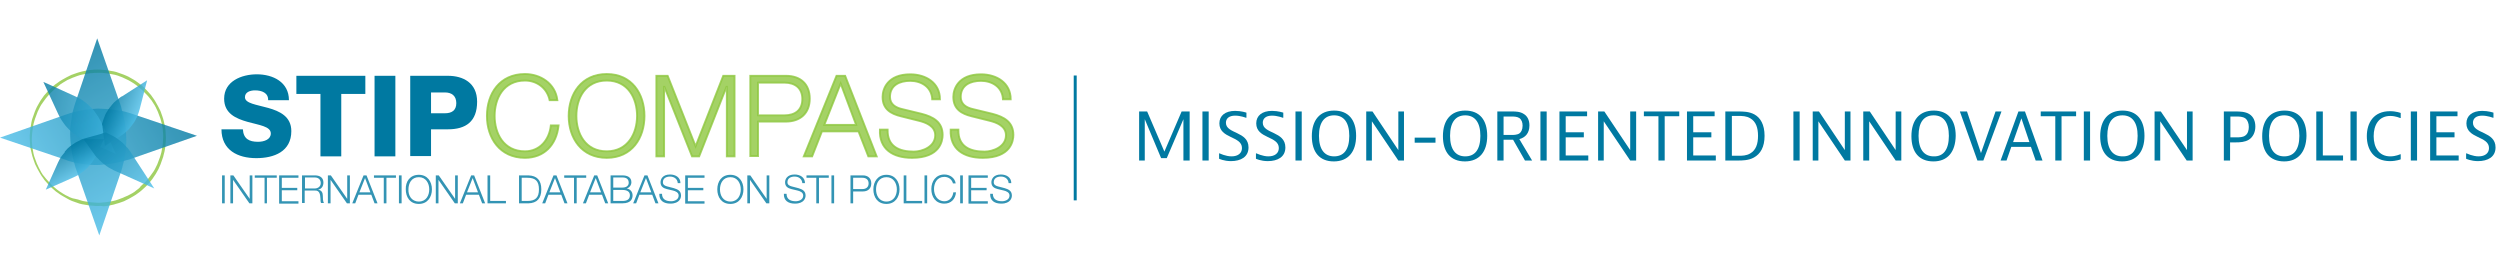 <?xml version="1.0" encoding="utf-8"?>
<!-- Generator: Adobe Illustrator 24.2.0, SVG Export Plug-In . SVG Version: 6.00 Build 0)  -->
<svg version="1.1" id="Calque_1" xmlns="http://www.w3.org/2000/svg" xmlns:xlink="http://www.w3.org/1999/xlink" x="0px" y="0px"
	 viewBox="0 0 841 92" style="enable-background:new 0 0 841 92;" xml:space="preserve">
<style type="text/css">
	.st0{fill:#0079A1;}
	.st1{opacity:0.8;}
	.st2{fill:#8DC63F;}
	.st3{fill:url(#SVGID_1_);}
	.st4{fill:url(#SVGID_2_);}
	.st5{fill:url(#SVGID_3_);}
	.st6{fill:url(#SVGID_4_);}
	.st7{fill:url(#SVGID_5_);}
	.st8{fill:url(#SVGID_6_);}
	.st9{opacity:0.8;fill:#8DC63F;stroke:#8DC63F;stroke-width:0.639;stroke-miterlimit:10;}
	.st10{opacity:0.8;fill:#0079A1;}
</style>
<g>
	<polygon class="st0" points="385.9,37.5 391.7,51 397.5,37.5 400.2,37.5 400.2,54 398.1,54 398.1,40.1 392.5,53.2 390.6,53.2 
		385.1,40.1 385.1,54 383.2,54 383.2,37.5 	"/>
	<rect x="404.5" y="37.5" class="st0" width="2.1" height="16.5"/>
	<path class="st0" d="M419.3,39.6h-0.2c0,0-1.8-0.7-3.6-0.7c-2.1,0-3.1,1-3.1,2.4c0,3.8,7.6,2.8,7.6,8.3c0,3.2-2.6,4.6-5.9,4.6
		c-2.4,0-4-0.8-4-0.8v-1.8h0.2c0,0,2,1,4,1c2.2,0,3.5-1.1,3.5-2.8c0-4.1-7.6-3.1-7.6-8.3c0-2.6,2-4.2,5.3-4.2c2.1,0,3.8,0.6,3.8,0.6
		L419.3,39.6L419.3,39.6z"/>
	<path class="st0" d="M431.7,39.6h-0.2c0,0-1.8-0.7-3.6-0.7c-2.1,0-3.1,1-3.1,2.4c0,3.8,7.6,2.8,7.6,8.3c0,3.2-2.6,4.6-5.9,4.6
		c-2.4,0-4-0.8-4-0.8v-1.8h0.2c0,0,2,1,4,1c2.2,0,3.5-1.1,3.5-2.8c0-4.1-7.6-3.1-7.6-8.3c0-2.6,2-4.2,5.3-4.2c2.1,0,3.8,0.6,3.8,0.6
		L431.7,39.6L431.7,39.6z"/>
	<rect x="435.8" y="37.5" class="st0" width="2.1" height="16.5"/>
	<path class="st0" d="M448.7,54.3c-4.8,0-7.4-3.1-7.4-8.5s2.7-8.6,7.5-8.6s7.4,3.1,7.4,8.5S453.5,54.3,448.7,54.3z M453.9,45.7
		c0-4.6-1.9-6.9-5.1-6.9s-5.1,2.3-5.1,6.9s1.9,6.9,5.1,6.9S453.9,50.4,453.9,45.7z"/>
	<polygon class="st0" points="461.7,37.5 470.4,50.5 470.4,37.5 472.3,37.5 472.3,54 470.4,54 461.5,40.8 461.5,54 459.6,54 
		459.6,37.5 	"/>
	<rect x="475.9" y="46.3" class="st0" width="7" height="1.7"/>
	<path class="st0" d="M492.8,54.3c-4.8,0-7.4-3.1-7.4-8.5s2.7-8.6,7.5-8.6s7.4,3.1,7.4,8.5S497.6,54.3,492.8,54.3z M498,45.7
		c0-4.6-1.9-6.9-5.1-6.9s-5.1,2.3-5.1,6.9s1.9,6.9,5.1,6.9S498,50.4,498,45.7z"/>
	<path class="st0" d="M505.8,47v7h-2.1V37.5h5c1.1,0,2.7,0,4,0.9c1.1,0.7,1.8,2,1.8,3.8c0,2.7-1.5,4.1-3.4,4.6l4.3,7.2H513l-4-7
		H505.8z M505.8,45.4h2.8c0.5,0,1.7,0,2.5-0.5c0.6-0.4,1.1-1.3,1.1-2.6c0-1.1-0.3-2-1.1-2.6c-0.8-0.5-1.9-0.5-2.5-0.5h-2.8
		L505.8,45.4L505.8,45.4z"/>
	<rect x="518.2" y="37.5" class="st0" width="2.1" height="16.5"/>
	<polygon class="st0" points="533.9,37.5 533.9,39.1 526.7,39.1 526.7,44.5 532.8,44.5 532.8,46.2 526.7,46.2 526.7,52.3 
		534.3,52.3 534.3,54 524.6,54 524.6,37.5 	"/>
	<polygon class="st0" points="539.7,37.5 548.4,50.5 548.4,37.5 550.4,37.5 550.4,54 548.4,54 539.5,40.8 539.5,54 537.6,54 
		537.6,37.5 	"/>
	<polygon class="st0" points="564.9,37.5 564.9,39.1 560,39.1 560,54 557.9,54 557.9,39.1 553,39.1 553,37.5 	"/>
	<polygon class="st0" points="576.8,37.5 576.8,39.1 569.6,39.1 569.6,44.5 575.7,44.5 575.7,46.2 569.6,46.2 569.6,52.3 
		577.2,52.3 577.2,54 567.5,54 567.5,37.5 	"/>
	<path class="st0" d="M584.7,37.5c1.6,0,3.7,0,5.5,1c2,1.1,3.4,3.4,3.4,7.2s-1.4,6.1-3.6,7.3c-1.8,1-4,1-5.4,1h-4.2V37.5H584.7z
		 M582.6,52.4h2.2c1.2,0,2.7,0,4-0.8c1.9-1.1,2.6-3.2,2.6-5.9s-0.7-4.8-2.6-5.9c-1.3-0.8-2.8-0.8-4-0.8h-2.2V52.4z"/>
	<rect x="603.3" y="37.5" class="st0" width="2.1" height="16.5"/>
	<polygon class="st0" points="611.9,37.5 620.6,50.5 620.6,37.5 622.5,37.5 622.5,54 620.6,54 611.7,40.8 611.7,54 609.8,54 
		609.8,37.5 	"/>
	<polygon class="st0" points="629,37.5 637.7,50.5 637.7,37.5 639.6,37.5 639.6,54 637.7,54 628.8,40.8 628.8,54 626.8,54 
		626.8,37.5 	"/>
	<path class="st0" d="M650.4,54.3c-4.8,0-7.4-3.1-7.4-8.5s2.7-8.6,7.5-8.6s7.4,3.1,7.4,8.5C657.8,51.1,655.2,54.3,650.4,54.3z
		 M655.6,45.7c0-4.6-1.9-6.9-5.1-6.9c-3.3,0-5.1,2.3-5.1,6.9s1.9,6.9,5.1,6.9C653.7,52.7,655.6,50.4,655.6,45.7z"/>
	<polygon class="st0" points="661.7,37.5 666.4,51.5 671.3,37.5 673.3,37.5 667.2,54 665.2,54 659.3,37.5 	"/>
	<path class="st0" d="M684.8,54l-1.6-4.6h-6.6L675,54h-2l6-16.5h2.2l5.9,16.5H684.8z M677.2,47.8h5.5l-2.7-8L677.2,47.8z"/>
	<polygon class="st0" points="698.4,37.5 698.4,39.1 693.5,39.1 693.5,54 691.4,54 691.4,39.1 686.5,39.1 686.5,37.5 	"/>
	<rect x="701" y="37.5" class="st0" width="2.1" height="16.5"/>
	<path class="st0" d="M713.9,54.3c-4.8,0-7.4-3.1-7.4-8.5s2.7-8.6,7.5-8.6s7.4,3.1,7.4,8.5S718.7,54.3,713.9,54.3z M719.1,45.7
		c0-4.6-1.9-6.9-5.1-6.9c-3.3,0-5.1,2.3-5.1,6.9s1.9,6.9,5.1,6.9C717.3,52.7,719.1,50.4,719.1,45.7z"/>
	<polygon class="st0" points="726.9,37.5 735.7,50.5 735.7,37.5 737.6,37.5 737.6,54 735.6,54 726.7,40.8 726.7,54 724.8,54 
		724.8,37.5 	"/>
	<path class="st0" d="M752,37.5c1.3,0,3.3,0,4.7,0.9s2,2.4,2,4.2c0,2-0.9,3.6-2.2,4.4c-1.3,0.8-2.9,0.9-4.5,0.9h-1.8V54h-2.1V37.5
		H752z M750.3,46.2h2.1c0.9,0,2.1,0,2.9-0.6c0.9-0.6,1.2-1.8,1.2-2.9c0-1.2-0.4-2.3-1.2-2.9c-0.9-0.6-2.1-0.6-2.9-0.6h-2.1V46.2z"/>
	<path class="st0" d="M768.4,54.3c-4.8,0-7.4-3.1-7.4-8.5s2.7-8.6,7.5-8.6s7.4,3.1,7.4,8.5C775.8,51.1,773.1,54.3,768.4,54.3z
		 M773.5,45.7c0-4.6-1.9-6.9-5.1-6.9s-5.1,2.3-5.1,6.9s1.9,6.9,5.1,6.9S773.5,50.4,773.5,45.7z"/>
	<polygon class="st0" points="781.4,37.5 781.4,52.3 788.2,52.3 788.2,54 779.2,54 779.2,37.5 	"/>
	<rect x="790.7" y="37.5" class="st0" width="2.1" height="16.5"/>
	<path class="st0" d="M807.6,53.6c0,0-1.5,0.6-3.6,0.6c-5.5,0-7.8-3.9-7.8-8.4s2.3-8.4,7.8-8.4c2.1,0,3.6,0.6,3.6,0.6v1.7h-0.2
		c0,0-1.5-0.7-3.3-0.7c-3.9,0-5.6,3.1-5.6,6.8s1.7,6.8,5.6,6.8c1.8,0,3.3-0.7,3.3-0.7h0.2V53.6z"/>
	<rect x="811" y="37.5" class="st0" width="2.1" height="16.5"/>
	<polygon class="st0" points="826.7,37.5 826.7,39.1 819.6,39.1 819.6,44.5 825.7,44.5 825.7,46.2 819.6,46.2 819.6,52.3 
		827.1,52.3 827.1,54 817.5,54 817.5,37.5 	"/>
	<path class="st0" d="M838.8,39.6h-0.2c0,0-1.8-0.7-3.6-0.7c-2.1,0-3.1,1-3.1,2.4c0,3.8,7.6,2.8,7.6,8.3c0,3.2-2.6,4.6-5.9,4.6
		c-2.4,0-4-0.8-4-0.8v-1.8h0.2c0,0,2,1,4,1c2.2,0,3.5-1.1,3.5-2.8c0-4.1-7.6-3.1-7.6-8.3c0-2.6,2-4.2,5.3-4.2c2.1,0,3.8,0.6,3.8,0.6
		V39.6z"/>
	<rect x="361.2" y="25.4" class="st0" width="1" height="42"/>
</g>
<g>
	<g>
		<g class="st1">
			<path class="st2" d="M33,69.3L33,69.3c-0.6,0-1.2,0-1.8-0.1c-0.6,0-1.2-0.1-1.8-0.2c-0.6-0.1-1.2-0.2-1.8-0.3
				c-0.6-0.1-1.2-0.3-1.7-0.5h0c-0.6-0.2-1.1-0.4-1.7-0.6c-0.5-0.2-1.1-0.5-1.6-0.8c-0.5-0.3-1.1-0.6-1.6-0.9c-0.5-0.3-1-0.6-1.5-1
				l0,0c-0.5-0.3-1-0.7-1.4-1.1c-0.5-0.4-0.9-0.8-1.3-1.2c-0.4-0.4-0.8-0.9-1.2-1.3l0,0c-0.4-0.4-0.8-0.9-1.1-1.4l0,0
				c-0.4-0.5-0.7-1-1-1.5l0,0c-0.3-0.5-0.6-1-0.9-1.6c-0.3-0.5-0.5-1.1-0.8-1.6c-0.2-0.6-0.4-1.1-0.6-1.7c-0.2-0.6-0.4-1.2-0.5-1.7
				l0,0c-0.1-0.6-0.3-1.1-0.4-1.7l0,0v0l0,0l0,0l0,0c-0.1-0.6-0.2-1.2-0.2-1.8c0-0.6-0.1-1.2-0.1-1.8v-0.2c0-0.6,0-1.1,0.1-1.7
				c0-0.6,0.1-1.2,0.2-1.8c0.1-0.6,0.2-1.2,0.3-1.8c0.1-0.6,0.3-1.2,0.5-1.7c0.2-0.6,0.4-1.1,0.6-1.7c0.2-0.6,0.5-1.1,0.7-1.6
				c0.3-0.5,0.6-1.1,0.9-1.6l0,0l0,0c0.3-0.5,0.6-1,1-1.5c0.3-0.5,0.7-1,1.1-1.4c0.4-0.5,0.8-0.9,1.2-1.3c0.4-0.4,0.9-0.8,1.3-1.2
				c0.4-0.4,0.9-0.8,1.4-1.1c0.5-0.4,1-0.7,1.5-1c0.5-0.3,1-0.6,1.6-0.9c0.5-0.3,1.1-0.5,1.6-0.8c0.6-0.2,1.1-0.4,1.7-0.6
				c0.6-0.2,1.2-0.4,1.7-0.5c0.6-0.1,1.2-0.3,1.8-0.4l0,0l0,0c0.6-0.1,1.2-0.2,1.8-0.2c0.6-0.1,1.2-0.1,1.8-0.1c0.6,0,1.2,0,1.8,0.1
				h0c0,0,0,0,0,0l0,0c0.6,0,1.2,0.1,1.8,0.2c0.6,0.1,1.2,0.2,1.8,0.3l0,0c0.6,0.1,1.2,0.3,1.7,0.5c0.6,0.2,1.1,0.4,1.7,0.6l0,0
				c0.6,0.2,1.1,0.5,1.6,0.7c0.5,0.3,1.1,0.6,1.6,0.9l0,0c0.5,0.3,1,0.6,1.5,1c0.5,0.4,1,0.7,1.4,1.1c0.5,0.4,0.9,0.8,1.3,1.2
				c0.4,0.4,0.8,0.9,1.2,1.3c0.4,0.4,0.8,0.9,1.1,1.4c0.4,0.5,0.7,1,1,1.5c0.3,0.5,0.6,1,0.9,1.6c0.3,0.5,0.5,1.1,0.8,1.6
				c0.2,0.5,0.4,1.1,0.6,1.7c0.2,0.6,0.4,1.2,0.5,1.7c0.1,0.6,0.3,1.2,0.4,1.8c0.1,0.6,0.2,1.2,0.2,1.8l0,0l0,0
				c0,0.6,0.1,1.2,0.1,1.8c0,0.1,0,0.2,0,0.3c0,0.6,0,1.2-0.1,1.8c0,0.6-0.1,1.2-0.2,1.8c-0.1,0.6-0.2,1.2-0.4,1.8
				c-0.1,0.6-0.3,1.2-0.5,1.7c-0.2,0.6-0.4,1.1-0.6,1.7c-0.2,0.5-0.5,1.1-0.7,1.6l0,0c-0.3,0.5-0.6,1.1-0.9,1.6
				c-0.3,0.5-0.7,1-1,1.5c-0.4,0.5-0.7,1-1.1,1.4c-0.4,0.5-0.8,0.9-1.2,1.3c-0.4,0.4-0.9,0.8-1.3,1.2l0,0c-0.5,0.4-0.9,0.8-1.4,1.1
				c-0.5,0.4-1,0.7-1.5,1c-0.5,0.3-1,0.6-1.6,0.9c-0.5,0.3-1.1,0.5-1.6,0.8c-0.6,0.2-1.1,0.4-1.7,0.6c-0.6,0.2-1.2,0.3-1.7,0.5
				c-0.6,0.1-1.2,0.3-1.8,0.4c-0.6,0.1-1.2,0.2-1.8,0.2C34.2,69.2,33.5,69.3,33,69.3z M26.2,67.1c0.5,0.2,1.1,0.3,1.6,0.5
				c0.6,0.1,1.1,0.2,1.7,0.3c0.6,0.1,1.1,0.2,1.7,0.2c0.6,0,1.1,0.1,1.7,0.1H33c0.6,0,1.1,0,1.7-0.1c0.6,0,1.1-0.1,1.7-0.2
				c0.6-0.1,1.1-0.2,1.7-0.3c0.6-0.1,1.1-0.3,1.7-0.5s1.1-0.4,1.6-0.6c0.5-0.2,1-0.5,1.6-0.7c0.5-0.3,1-0.5,1.5-0.8
				c0.5-0.3,1-0.6,1.4-1c0.5-0.3,0.9-0.7,1.3-1.1v-0.1l0,0c0.4-0.4,0.8-0.8,1.2-1.1c0.4-0.4,0.8-0.8,1.2-1.3
				c0.4-0.4,0.7-0.9,1.1-1.4c0.3-0.5,0.7-0.9,1-1.4c0.3-0.5,0.6-1,0.8-1.5c0.3-0.5,0.5-1,0.7-1.6c0.2-0.5,0.4-1.1,0.6-1.6
				c0.2-0.5,0.3-1.1,0.5-1.7c0.1-0.5,0.2-1.1,0.3-1.7v0c0,0,0,0,0,0v0h0c0.1-0.6,0.2-1.1,0.2-1.7c0-0.6,0.1-1.1,0.1-1.7
				c0-0.1,0-0.2,0-0.2c0-0.6,0-1.2-0.1-1.7c0-0.6-0.1-1.1-0.2-1.7c-0.1-0.6-0.2-1.1-0.4-1.7c-0.1-0.6-0.3-1.1-0.5-1.6
				c-0.2-0.5-0.4-1.1-0.6-1.6h-0.2l0.2,0c-0.2-0.5-0.5-1-0.7-1.5c-0.3-0.5-0.5-1-0.9-1.5c-0.3-0.5-0.6-1-1-1.4
				c-0.3-0.4-0.7-0.9-1.1-1.3c-0.4-0.4-0.8-0.8-1.2-1.2c-0.4-0.4-0.8-0.8-1.3-1.2c-0.4-0.4-0.9-0.7-1.4-1.1c-0.5-0.3-1-0.7-1.4-0.9
				c-0.5-0.3-1-0.6-1.5-0.8h0l0,0c-0.5-0.2-1-0.5-1.5-0.7c-0.5-0.2-1.1-0.4-1.6-0.6c-0.6-0.2-1.1-0.3-1.7-0.4
				c-0.6-0.1-1.1-0.2-1.7-0.3c-0.6-0.1-1.1-0.1-1.7-0.2l0,0c0,0,0,0,0,0h0c-0.5,0-1,0-1.5,0h-0.2c-0.6,0-1.1,0-1.7,0.1
				c-0.6,0-1.1,0.1-1.7,0.2c-0.6,0.1-1.1,0.2-1.7,0.3c-0.6,0.1-1.1,0.3-1.7,0.5c-0.5,0.2-1.1,0.4-1.6,0.6c-0.5,0.2-1,0.5-1.6,0.7
				c-0.5,0.3-1,0.6-1.5,0.9c-0.5,0.3-1,0.6-1.4,1c-0.4,0.3-0.9,0.7-1.3,1.1c-0.4,0.4-0.9,0.8-1.3,1.2c-0.4,0.4-0.8,0.8-1.2,1.3
				c-0.4,0.4-0.7,0.9-1.1,1.4c-0.3,0.5-0.7,0.9-1,1.4c-0.3,0.5-0.6,1-0.8,1.5c-0.3,0.5-0.5,1-0.7,1.6c-0.2,0.5-0.4,1.1-0.6,1.6
				c-0.2,0.5-0.3,1.1-0.5,1.7c-0.1,0.5-0.2,1.1-0.3,1.7c-0.1,0.6-0.1,1.1-0.2,1.7c0,0.5-0.1,1.1-0.1,1.6c0,0,0,0.1,0,0.1
				c0,0.6,0,1.2,0.1,1.7c0,0.6,0.1,1.1,0.2,1.7h0l0,0.1c0.1,0.5,0.2,1.1,0.3,1.6l0,0l0,0l0,0l0,0c0.1,0.5,0.3,1.1,0.5,1.6
				c0.2,0.5,0.4,1.1,0.6,1.6h0.2l-0.2,0c0.2,0.5,0.5,1,0.7,1.5c0.3,0.5,0.5,1,0.8,1.5c0.3,0.5,0.6,1,1,1.4c0.4,0.5,0.7,0.9,1.1,1.3
				c0.4,0.4,0.8,0.9,1.2,1.3c0.4,0.4,0.8,0.8,1.3,1.2c0.4,0.4,0.9,0.7,1.4,1.1l0,0c0.5,0.3,0.9,0.6,1.4,0.9c0.5,0.3,1,0.6,1.5,0.8
				c0.5,0.3,1,0.5,1.6,0.7C25.1,66.8,25.6,67,26.2,67.1l0-0.2L26.2,67.1z"/>
		</g>
		<g>
			<g>
				<g>
					<g class="st1">
						
							<linearGradient id="SVGID_1_" gradientUnits="userSpaceOnUse" x1="200.737" y1="18.587" x2="238.916" y2="18.587" gradientTransform="matrix(1.317 -0.753 0.654 1.144 -268.404 190.239)">
							<stop  offset="0" style="stop-color:#4ABDE8"/>
							<stop  offset="1" style="stop-color:#0078A1"/>
						</linearGradient>
						<path class="st3" d="M32.6,55.5c-0.3,0-0.6,0-0.9,0c-1,0-1.9-0.1-2.8-0.2c-0.9-0.1-1.8-0.2-2.7-0.4l-0.1,0
							c-0.9-0.2-1.9-0.4-2.8-0.7c-0.4-0.1-0.7-0.2-1.1-0.4L0,46.3l22-7.7c0.5-0.2,1-0.3,1.5-0.5l0,0h0l0,0l0,0
							c0.9-0.3,1.8-0.5,2.7-0.7c0.9-0.2,1.8-0.4,2.7-0.5c0.9-0.1,1.9-0.2,2.8-0.3c0.9-0.1,1.9-0.1,2.8,0c0.9,0,1.9,0.1,2.8,0.2h0
							c0,0,0,0,0,0l0,0c0.9,0.1,1.9,0.3,2.8,0.4l0.1,0c0.1,0,0.1,0,0.2,0c0.9,0.2,1.9,0.4,2.8,0.7c0.3,0.1,0.6,0.2,1,0.3l22.1,7.5
							l-0.1,0l-22,7.7c-0.5,0.2-1.1,0.4-1.7,0.5c-0.9,0.3-1.8,0.5-2.7,0.7c-0.9,0.2-1.8,0.4-2.7,0.5c-0.9,0.1-1.9,0.2-2.8,0.3
							C33.8,55.5,33.2,55.5,32.6,55.5z"/>
					</g>
					<g class="st1">
						
							<linearGradient id="SVGID_2_" gradientUnits="userSpaceOnUse" x1="317.628" y1="499.432" x2="355.751" y2="499.432" gradientTransform="matrix(-0.753 -1.317 1.144 -0.654 -284.909 816.148)">
							<stop  offset="0" style="stop-color:#4ABDE8"/>
							<stop  offset="1" style="stop-color:#0078A1"/>
						</linearGradient>
						<path class="st4" d="M33.4,79.2l-7.7-22c-0.2-0.5-0.4-1.1-0.5-1.6c-0.3-0.9-0.5-1.8-0.7-2.7c-0.2-0.9-0.4-1.8-0.5-2.7
							c-0.1-0.9-0.2-1.9-0.3-2.8v0c0-0.6-0.1-1.3-0.1-2c0-0.3,0-0.5,0-0.8c0-1,0.1-1.9,0.2-2.8c0.1-0.9,0.3-1.9,0.4-2.8l0,0
							c0-0.1,0-0.2,0-0.2c0.2-0.9,0.4-1.9,0.7-2.8c0.1-0.3,0.2-0.7,0.3-1l7.5-22.1l7.7,22c0.2,0.5,0.4,1.1,0.5,1.7
							c0.3,0.9,0.5,1.8,0.7,2.7c0.2,0.9,0.4,1.8,0.5,2.7l0,0c0.1,0.9,0.2,1.8,0.3,2.8c0,0.6,0.1,1.3,0.1,1.9c0,0.3,0,0.6,0,0.9
							c0,1-0.1,1.9-0.2,2.8c-0.1,0.9-0.2,1.8-0.4,2.7c0,0,0,0.1,0,0.1c-0.2,0.9-0.4,1.9-0.7,2.8v0.1l0,0c-0.1,0.4-0.2,0.7-0.3,1.1
							L33.4,79.2z"/>
					</g>
				</g>
				<g>
					<g class="st1">
						
							<linearGradient id="SVGID_3_" gradientUnits="userSpaceOnUse" x1="1462.552" y1="1064.024" x2="1491.658" y2="1064.024" gradientTransform="matrix(-0.977 -0.215 0.215 -0.977 1240.568 1396.455)">
							<stop  offset="0" style="stop-color:#4ABDE8"/>
							<stop  offset="1" style="stop-color:#0078A1"/>
						</linearGradient>
						<path class="st5" d="M39,51.8L39,51.8l-10.9-4.9c-0.2-0.1-0.3-0.1-0.5-0.2l0,0l0,0c-0.5-0.2-0.9-0.5-1.4-0.8
							c-0.5-0.3-0.9-0.6-1.3-0.9c-0.4-0.3-0.8-0.6-1.2-1c-0.4-0.4-0.8-0.7-1.1-1.1c-0.4-0.4-0.7-0.8-1-1.2c-0.3-0.4-0.6-0.9-0.9-1.3
							c-0.2-0.3-0.3-0.6-0.5-0.8c-0.2-0.4-0.4-0.8-0.6-1.2l-5-10.8l0.1,0l10.8,4.9c0.1,0,0.1,0.1,0.2,0.1c0.5,0.2,0.9,0.5,1.4,0.7
							c0.5,0.3,0.9,0.6,1.3,0.9c0.4,0.3,0.8,0.6,1.2,1c0.4,0.4,0.8,0.7,1.2,1.1c0.4,0.4,0.7,0.8,1,1.2c0.3,0.4,0.6,0.8,0.9,1.3
							c0,0.1,0.1,0.2,0.2,0.2l0,0c0.2,0.4,0.4,0.7,0.6,1.1c0.2,0.3,0.3,0.6,0.5,0.9L39,51.8z"/>
					</g>
					<g class="st1">
						
							<linearGradient id="SVGID_4_" gradientUnits="userSpaceOnUse" x1="1751.915" y1="692.437" x2="1761.951" y2="692.437" gradientTransform="matrix(-0.5 -0.866 0.866 -0.5 304.202 1921.8)">
							<stop  offset="0" style="stop-color:#4ABDE8"/>
							<stop  offset="1" style="stop-color:#0078A1"/>
						</linearGradient>
						<path class="st6" d="M15.4,63.8l4.1-9.1c0,0,0,0,0,0l-0.2,0h0.2c0.2-0.4,0.4-0.8,0.6-1.2c0.2-0.4,0.5-0.8,0.8-1.2
							c0.3-0.4,0.6-0.7,0.9-1.1V51l0,0c0.3-0.3,0.6-0.7,0.9-1c0.3-0.3,0.7-0.6,1-0.9l0,0h0.1c0.4-0.3,0.7-0.6,1.1-0.8
							c0.4-0.3,0.8-0.5,1.2-0.7c0.3-0.1,0.6-0.3,0.8-0.4l0.8-0.4l0.9,0c0,0,0.1,0,0.1,0c0,0,0.1,0,0.1,0h6.2l0,0l-2.7,5.6
							c-0.2,0.4-0.4,0.8-0.7,1.2c-0.2,0.4-0.5,0.8-0.8,1.2c-0.3,0.4-0.6,0.7-0.9,1.1l0,0l0,0l0,0l0,0l0,0c-0.3,0.3-0.6,0.7-1,1
							c-0.3,0.3-0.7,0.6-1,0.9l0,0h-0.1c-0.4,0.3-0.7,0.6-1.1,0.8c-0.4,0.3-0.8,0.5-1.2,0.7l0,0c-0.4,0.2-0.8,0.4-1.3,0.6L15.4,63.8
							z"/>
					</g>
					<g class="st1">
						
							<linearGradient id="SVGID_5_" gradientUnits="userSpaceOnUse" x1="1562.631" y1="150.24" x2="1572.665" y2="150.24" gradientTransform="matrix(-0.927 -0.375 -0.375 0.927 1550.844 486.064)">
							<stop  offset="0" style="stop-color:#4ABDE8"/>
							<stop  offset="1" style="stop-color:#0078A1"/>
						</linearGradient>
						<path class="st7" d="M35.3,49.1l-0.8-6.3c0,0,0-0.1,0-0.2l-0.2-0.9l0.3-0.9c0.1-0.3,0.2-0.6,0.3-0.9l0,0
							c0.2-0.4,0.3-0.8,0.5-1.3c0.2-0.4,0.4-0.8,0.7-1.2c0.2-0.4,0.5-0.8,0.8-1.2c0.3-0.4,0.6-0.7,0.9-1.1c0.3-0.4,0.6-0.7,1-1
							c0.3-0.3,0.7-0.6,1.1-0.9c0.4-0.3,0.7-0.6,1.1-0.8c0,0,0,0,0.1,0l8.4-5.4L47,36.7c-0.1,0.4-0.3,0.9-0.4,1.3v0
							c-0.2,0.4-0.3,0.9-0.5,1.3l0,0c-0.2,0.4-0.4,0.8-0.6,1.2l0,0c-0.2,0.4-0.5,0.8-0.8,1.2v0c-0.3,0.4-0.5,0.7-0.8,1.1l0,0l0,0
							l0,0l0,0c-0.3,0.4-0.6,0.7-0.9,1l0,0c-0.3,0.3-0.7,0.6-1,0.9l0,0l0,0l0,0c-0.4,0.3-0.7,0.6-1.1,0.8L35.3,49.1z"/>
					</g>
					<g class="st1">
						
							<linearGradient id="SVGID_6_" gradientUnits="userSpaceOnUse" x1="1671.893" y1="834.017" x2="1700.562" y2="834.017" gradientTransform="matrix(-0.7 -0.715 0.715 -0.7 624.364 1842.694)">
							<stop  offset="0" style="stop-color:#4ABDE8"/>
							<stop  offset="1" style="stop-color:#0078A1"/>
						</linearGradient>
						<path class="st8" d="M51.9,63.4l-13.6-6.1c-0.4-0.2-0.8-0.4-1.1-0.6c-0.4-0.2-0.9-0.5-1.3-0.8c-0.4-0.3-0.8-0.6-1.2-0.9h0l0,0
							c-0.4-0.3-0.8-0.7-1.1-1c-0.4-0.4-0.7-0.7-1.1-1.1c-0.3-0.4-0.7-0.8-0.9-1.2l0,0L28,46.7l5.8-1.6l1.7-0.6l1.6,0.8
							c0.3,0.2,0.7,0.3,1,0.5l0-0.1v0.1c0.4,0.2,0.9,0.5,1.3,0.8c0.4,0.3,0.8,0.6,1.2,0.9c0.4,0.3,0.8,0.7,1.1,1
							c0.3,0.4,0.7,0.7,1,1.1h0.1l0,0c0.3,0.4,0.6,0.8,0.9,1.2L51.9,63.4z"/>
					</g>
				</g>
			</g>
		</g>
	</g>
	<g>
		<path class="st0" d="M81.7,43.5c0.2,3.2,2.1,4.2,5.1,4.2c2.1,0,4.3-0.8,4.3-2.8c0-2.4-3.9-2.8-7.8-3.9c-3.9-1.1-7.9-2.8-7.9-7.8
			c0-5.9,5.9-8.2,11-8.2c5.4,0,10.8,2.6,10.8,8.7h-7c0.1-2.5-2.2-3.3-4.4-3.3c-1.5,0-3.4,0.5-3.4,2.3c0,2.1,3.9,2.5,7.8,3.6
			c3.9,1.1,7.8,2.9,7.8,7.8c0,6.9-5.8,9.1-11.8,9.1c-6.2,0-11.7-2.7-11.7-9.7H81.7z"/>
		<path class="st0" d="M122.9,31.6h-8.1v21h-7v-21h-8.1v-6.1h23.2V31.6z"/>
		<path class="st0" d="M126,25.5h7v27.1h-7V25.5z"/>
		<path class="st0" d="M137.9,25.5h12.8c5,0,9.8,2.3,9.8,8.7c0,6.7-3.8,9.3-9.8,9.3H145v9h-7V25.5z M145,38.1h4.7
			c2.2,0,3.8-0.9,3.8-3.4c0-2.5-1.6-3.6-3.8-3.6H145V38.1z"/>
		<path class="st9" d="M184.9,33.7c-0.9-4.2-4.4-6.6-8.3-6.6c-7.2,0-10.2,6-10.2,11.9s3,11.9,10.2,11.9c5,0,8.2-3.9,8.7-8.7h2.6
			c-0.7,6.6-4.9,10.9-11.3,10.9c-8.5,0-12.8-6.7-12.8-14.1s4.2-14.1,12.8-14.1c5.1,0,10.2,3.1,10.9,8.8H184.9z"/>
		<path class="st9" d="M204.1,24.9c8.5,0,12.7,6.7,12.7,14.1s-4.2,14.1-12.7,14.1c-8.5,0-12.8-6.7-12.8-14.1S195.6,24.9,204.1,24.9z
			 M204.1,50.9c7.1,0,10.2-6,10.2-11.9s-3-11.9-10.2-11.9c-7.2,0-10.2,6-10.2,11.9S196.9,50.9,204.1,50.9z"/>
		<path class="st9" d="M220.8,25.5h3.8l9.4,23.7l9.3-23.7h3.8v27.1h-2.6V29.2h-0.1l-9.2,23.4h-2.4l-9.3-23.4h-0.1v23.4h-2.6V25.5z"
			/>
		<path class="st9" d="M252.4,25.5h12c4.9,0,8,2.8,8,7.7s-3.2,7.7-8,7.7H255v11.6h-2.6V25.5z M255,38.8h8.9c3.6,0,6-1.8,6-5.5
			c0-3.7-2.5-5.5-6-5.5H255V38.8z"/>
		<path class="st9" d="M281.4,25.5h2.9l10.6,27.1h-2.8l-3.3-8.4h-12.3l-3.3,8.4h-2.8L281.4,25.5z M277.3,42H288l-5.2-13.9L277.3,42z
			"/>
		<path class="st9" d="M298.6,43.7c-0.1,5.6,3.9,7.3,8.8,7.3c2.8,0,7.2-1.6,7.2-5.5c0-3.1-3.1-4.3-5.6-4.9l-6-1.5
			c-3.2-0.8-6.1-2.3-6.1-6.5c0-2.7,1.7-7.6,9.3-7.6c5.3,0,10,2.9,10,8.4h-2.6c-0.2-4.1-3.6-6.2-7.4-6.2c-3.5,0-6.8,1.4-6.8,5.4
			c0,2.5,1.9,3.6,4.1,4.1l6.6,1.6c3.8,1,7,2.7,7,7.1c0,1.9-0.8,7.7-10.3,7.7c-6.4,0-11.1-2.9-10.8-9.5H298.6z"/>
		<path class="st9" d="M322.4,43.7c-0.1,5.6,3.9,7.3,8.8,7.3c2.8,0,7.2-1.6,7.2-5.5c0-3.1-3.1-4.3-5.6-4.9l-6-1.5
			c-3.2-0.8-6.1-2.3-6.1-6.5c0-2.7,1.7-7.6,9.3-7.6c5.3,0,10,2.9,10,8.4h-2.6c-0.2-4.1-3.6-6.2-7.4-6.2c-3.5,0-6.8,1.4-6.8,5.4
			c0,2.5,1.9,3.6,4.1,4.1l6.6,1.6c3.8,1,7,2.7,7,7.1c0,1.9-0.8,7.7-10.3,7.7c-6.4,0-11.1-2.9-10.8-9.5H322.4z"/>
		<path class="st10" d="M74.7,59h0.9v9.4h-0.9V59z"/>
		<path class="st10" d="M77.5,59h1l5.5,7.9h0V59h0.9v9.4h-1l-5.5-7.9h0v7.9h-0.9V59z"/>
		<path class="st10" d="M85.7,59h7.4v0.8h-3.3v8.6H89v-8.6h-3.3V59z"/>
		<path class="st10" d="M93.9,59h6.5v0.8h-5.6v3.4h5.2v0.8h-5.2v3.7h5.6v0.8h-6.5V59z"/>
		<path class="st10" d="M101.7,59h4.3c1.5,0,2.8,0.7,2.8,2.4c0,1.2-0.6,2.2-1.8,2.4v0c1.2,0.2,1.6,1,1.6,2.1c0,0.6,0,1.9,0.4,2.4h-1
			c-0.2-0.4-0.2-1.1-0.2-1.5c-0.1-1.3-0.2-2.8-1.9-2.7h-3.4v4.2h-0.9V59z M102.6,63.4h3.3c1.1,0,2-0.7,2-1.8c0-1.1-0.7-1.9-2-1.9
			h-3.3V63.4z"/>
		<path class="st10" d="M110.3,59h1l5.5,7.9h0V59h0.9v9.4h-1l-5.5-7.9h0v7.9h-0.9V59z"/>
		<path class="st10" d="M122.3,59h1l3.7,9.4h-1l-1.1-2.9h-4.3l-1.1,2.9h-1L122.3,59z M120.9,64.7h3.7l-1.8-4.8L120.9,64.7z"/>
		<path class="st10" d="M125.8,59h7.4v0.8H130v8.6h-0.9v-8.6h-3.3V59z"/>
		<path class="st10" d="M134.2,59h0.9v9.4h-0.9V59z"/>
		<path class="st10" d="M140.9,58.8c2.9,0,4.4,2.3,4.4,4.9c0,2.6-1.5,4.9-4.4,4.9c-3,0-4.4-2.3-4.4-4.9
			C136.4,61.1,137.9,58.8,140.9,58.8z M140.9,67.8c2.5,0,3.5-2.1,3.5-4.1c0-2-1.1-4.1-3.5-4.1c-2.5,0-3.5,2.1-3.5,4.1
			C137.3,65.7,138.4,67.8,140.9,67.8z"/>
		<path class="st10" d="M146.6,59h1l5.5,7.9h0V59h0.9v9.4h-1l-5.5-7.9h0v7.9h-0.9V59z"/>
		<path class="st10" d="M158.5,59h1l3.7,9.4h-1l-1.1-2.9h-4.3l-1.1,2.9h-1L158.5,59z M157.1,64.7h3.7l-1.8-4.8L157.1,64.7z"/>
		<path class="st10" d="M164,59h0.9v8.6h5.3v0.8H164V59z"/>
		<path class="st10" d="M174.6,59h3.2c2.8,0.1,4.3,1.6,4.3,4.7c0,3.1-1.5,4.6-4.3,4.7h-3.2V59z M175.5,67.6h1.9
			c2.7,0,3.9-1.1,3.9-3.9c0-2.8-1.2-3.9-3.9-3.9h-1.9V67.6z"/>
		<path class="st10" d="M186.2,59h1l3.7,9.4h-1l-1.1-2.9h-4.3l-1.1,2.9h-1L186.2,59z M184.8,64.7h3.7l-1.8-4.8L184.8,64.7z"/>
		<path class="st10" d="M189.8,59h7.4v0.8H194v8.6h-0.9v-8.6h-3.3V59z"/>
		<path class="st10" d="M199.9,59h1l3.7,9.4h-1l-1.1-2.9h-4.3l-1.1,2.9h-1L199.9,59z M198.5,64.7h3.7l-1.8-4.8L198.5,64.7z"/>
		<path class="st10" d="M205.4,59h4c1.6,0,3,0.6,3,2.3c0,1-0.7,1.9-1.6,2.1v0c1.2,0.2,2,1.1,2,2.3c0,0.9-0.3,2.7-3.4,2.7h-4V59z
			 M206.3,63.1h3.1c1.4,0,2.1-0.7,2.1-1.6c0-1.2-0.7-1.8-2.1-1.8h-3.1V63.1z M206.3,67.6h3.1c1.3,0,2.5-0.4,2.5-1.9
			c0-1.2-0.9-1.8-2.5-1.8h-3.1V67.6z"/>
		<path class="st10" d="M216.8,59h1l3.7,9.4h-1l-1.1-2.9h-4.3l-1.1,2.9h-1L216.8,59z M215.4,64.7h3.7l-1.8-4.8L215.4,64.7z"/>
		<path class="st10" d="M222.7,65.2c0,1.9,1.4,2.5,3.1,2.5c1,0,2.5-0.5,2.5-1.9c0-1.1-1.1-1.5-1.9-1.7l-2.1-0.5
			c-1.1-0.3-2.1-0.8-2.1-2.3c0-0.9,0.6-2.6,3.2-2.6c1.9,0,3.5,1,3.5,2.9h-0.9c-0.1-1.4-1.2-2.2-2.6-2.2c-1.2,0-2.4,0.5-2.4,1.9
			c0,0.9,0.7,1.2,1.4,1.4l2.3,0.6c1.3,0.4,2.4,0.9,2.4,2.5c0,0.6-0.3,2.7-3.6,2.7c-2.2,0-3.8-1-3.7-3.3H222.7z"/>
		<path class="st10" d="M230.5,59h6.5v0.8h-5.6v3.4h5.2v0.8h-5.2v3.7h5.6v0.8h-6.5V59z"/>
		<path class="st10" d="M245.7,58.8c2.9,0,4.4,2.3,4.4,4.9c0,2.6-1.5,4.9-4.4,4.9c-3,0-4.4-2.3-4.4-4.9
			C241.3,61.1,242.7,58.8,245.7,58.8z M245.7,67.8c2.5,0,3.5-2.1,3.5-4.1c0-2-1.1-4.1-3.5-4.1c-2.5,0-3.5,2.1-3.5,4.1
			C242.2,65.7,243.2,67.8,245.7,67.8z"/>
		<path class="st10" d="M251.4,59h1l5.5,7.9h0V59h0.9v9.4h-1l-5.5-7.9h0v7.9h-0.9V59z"/>
		<path class="st10" d="M264.6,65.2c0,1.9,1.4,2.5,3.1,2.5c1,0,2.5-0.5,2.5-1.9c0-1.1-1.1-1.5-1.9-1.7l-2.1-0.5
			c-1.1-0.3-2.1-0.8-2.1-2.3c0-0.9,0.6-2.6,3.2-2.6c1.9,0,3.5,1,3.5,2.9h-0.9c-0.1-1.4-1.2-2.2-2.6-2.2c-1.2,0-2.4,0.5-2.4,1.9
			c0,0.9,0.7,1.2,1.4,1.4l2.3,0.6c1.3,0.4,2.4,0.9,2.4,2.5c0,0.6-0.3,2.7-3.6,2.7c-2.2,0-3.8-1-3.7-3.3H264.6z"/>
		<path class="st10" d="M271.4,59h7.4v0.8h-3.3v8.6h-0.9v-8.6h-3.3V59z"/>
		<path class="st10" d="M279.7,59h0.9v9.4h-0.9V59z"/>
		<path class="st10" d="M286.1,59h4.2c1.7,0,2.8,1,2.8,2.7c0,1.7-1.1,2.7-2.8,2.7H287v4h-0.9V59z M287,63.6h3.1
			c1.2,0,2.1-0.6,2.1-1.9c0-1.3-0.9-1.9-2.1-1.9H287V63.6z"/>
		<path class="st10" d="M298.2,58.8c2.9,0,4.4,2.3,4.4,4.9c0,2.6-1.5,4.9-4.4,4.9c-3,0-4.4-2.3-4.4-4.9
			C293.8,61.1,295.3,58.8,298.2,58.8z M298.2,67.8c2.5,0,3.5-2.1,3.5-4.1c0-2-1.1-4.1-3.5-4.1c-2.5,0-3.5,2.1-3.5,4.1
			C294.7,65.7,295.7,67.8,298.2,67.8z"/>
		<path class="st10" d="M304,59h0.9v8.6h5.3v0.8H304V59z"/>
		<path class="st10" d="M311,59h0.9v9.4H311V59z"/>
		<path class="st10" d="M320.6,61.8c-0.3-1.4-1.5-2.3-2.9-2.3c-2.5,0-3.5,2.1-3.5,4.1c0,2,1.1,4.1,3.5,4.1c1.7,0,2.8-1.3,3-3h0.9
			c-0.2,2.3-1.7,3.8-3.9,3.8c-3,0-4.4-2.3-4.4-4.9c0-2.6,1.5-4.9,4.4-4.9c1.8,0,3.5,1.1,3.8,3H320.6z"/>
		<path class="st10" d="M323,59h0.9v9.4H323V59z"/>
		<path class="st10" d="M325.8,59h6.5v0.8h-5.6v3.4h5.2v0.8h-5.2v3.7h5.6v0.8h-6.5V59z"/>
		<path class="st10" d="M334,65.2c0,1.9,1.4,2.5,3.1,2.5c1,0,2.5-0.5,2.5-1.9c0-1.1-1.1-1.5-1.9-1.7l-2.1-0.5
			c-1.1-0.3-2.1-0.8-2.1-2.3c0-0.9,0.6-2.6,3.2-2.6c1.9,0,3.5,1,3.5,2.9h-0.9c-0.1-1.4-1.2-2.2-2.6-2.2c-1.2,0-2.4,0.5-2.4,1.9
			c0,0.9,0.7,1.2,1.4,1.4l2.3,0.6c1.3,0.4,2.4,0.9,2.4,2.5c0,0.6-0.3,2.7-3.6,2.7c-2.2,0-3.8-1-3.7-3.3H334z"/>
	</g>
</g>
</svg>
